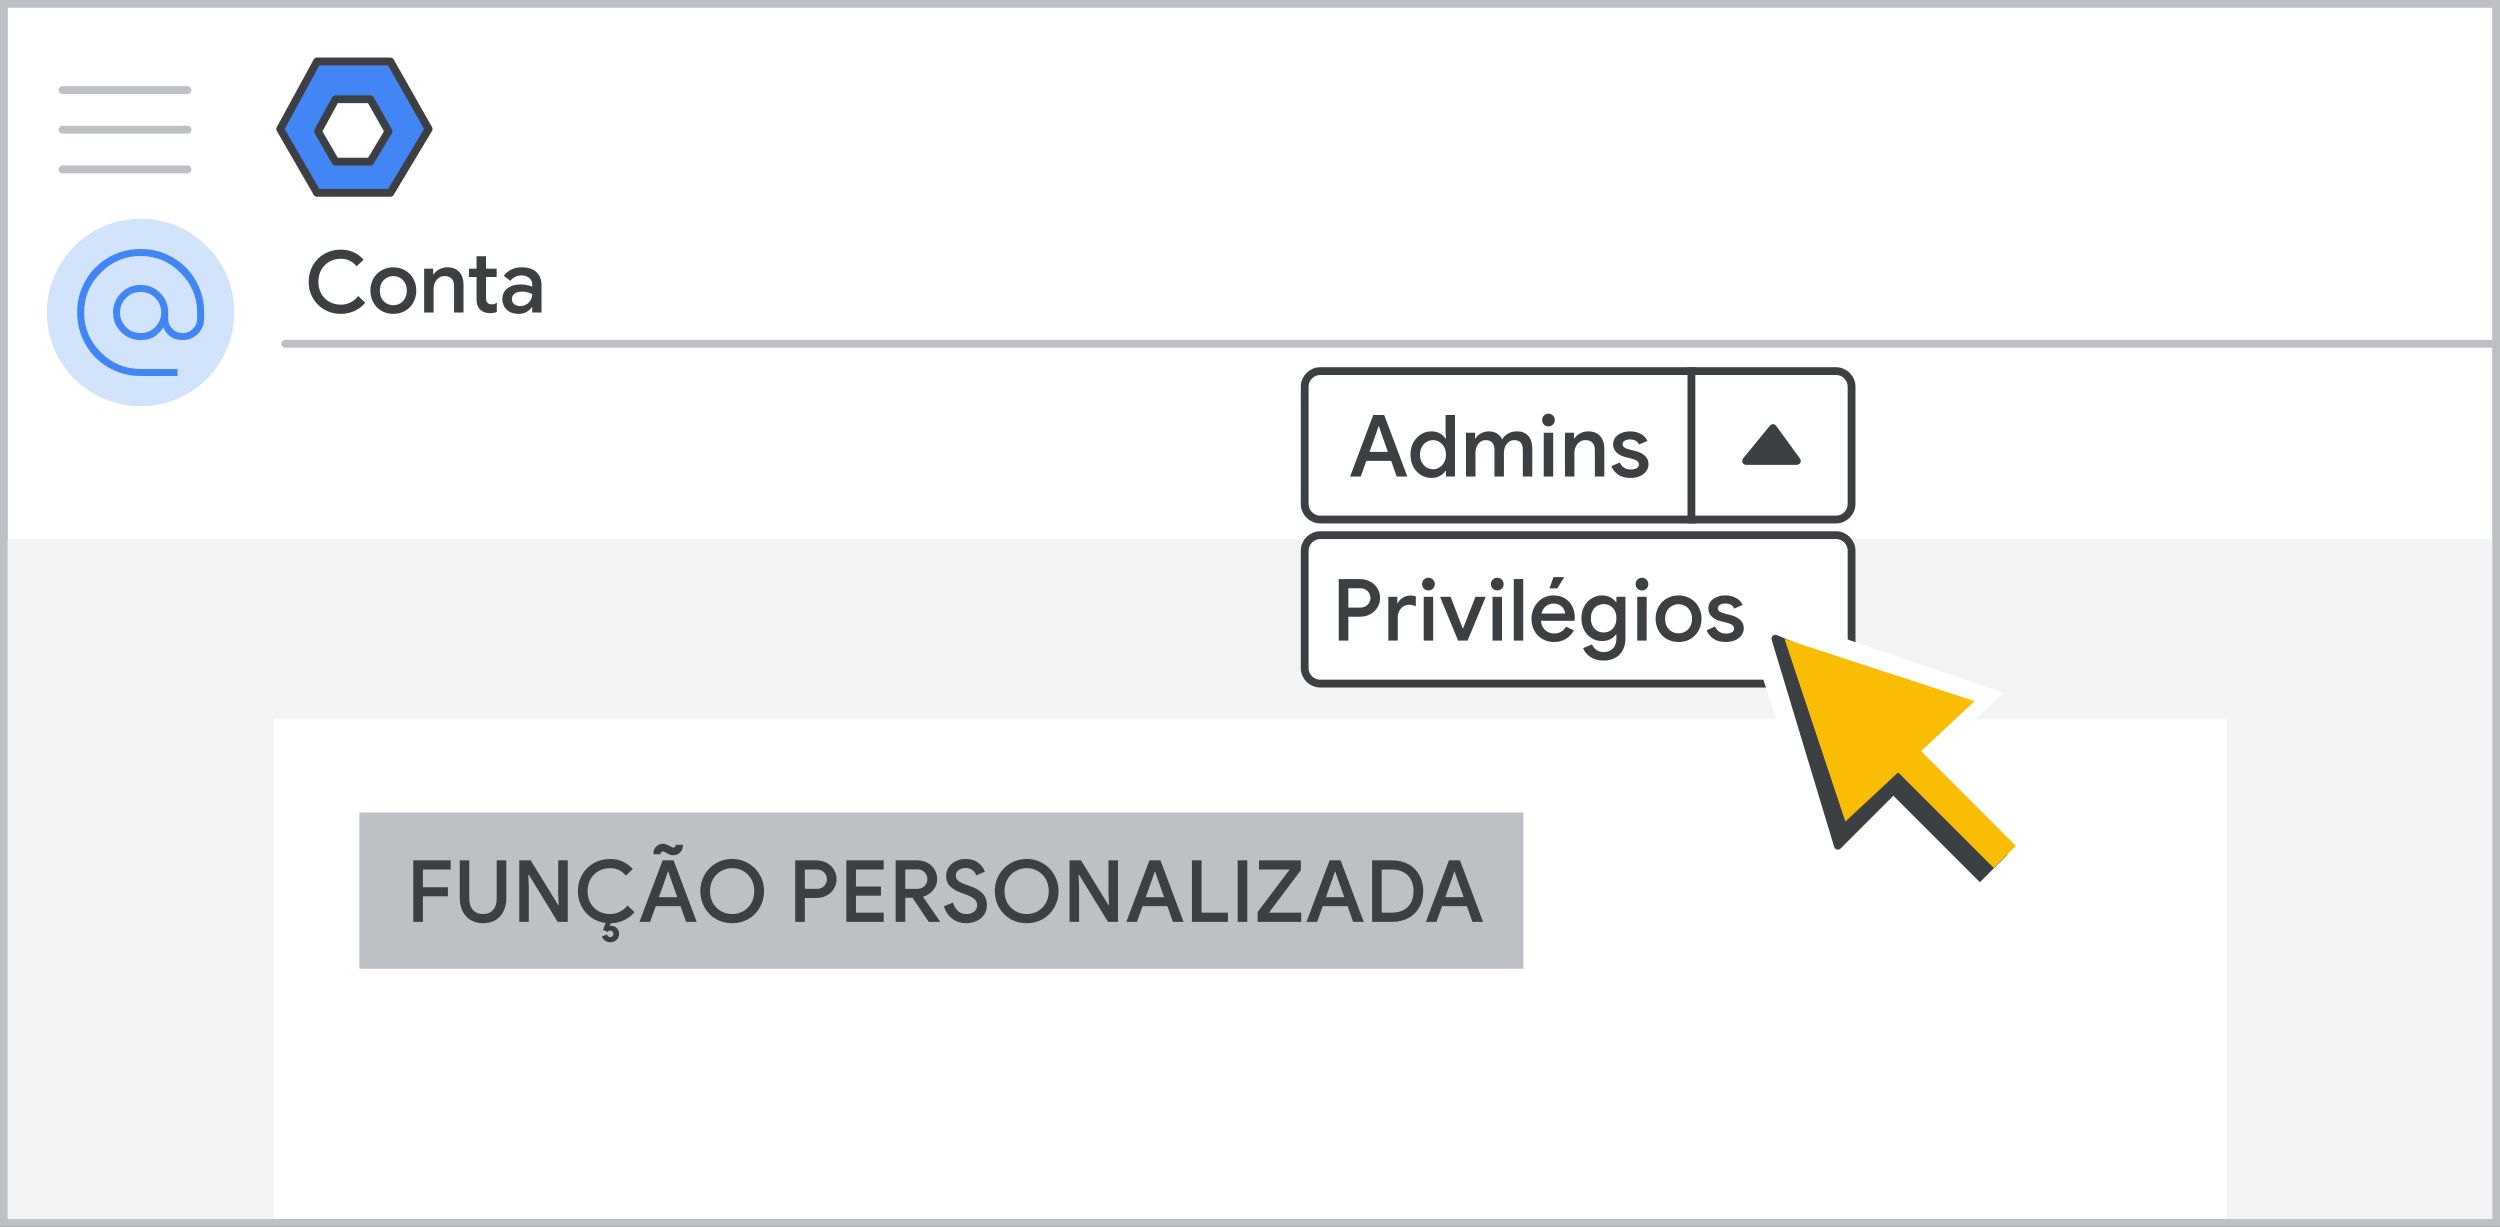 <svg width="320" height="157" viewBox="0 0 320 157" fill="none" xmlns="http://www.w3.org/2000/svg">
<rect x="0" y="0" width="320" height="157" fill="#333333" stroke="none"/>
<g id="admin-roles-view-privileges 1" clip-path="url(#clip0_18_8836)">
<g id="admin-roles-view-privileges">
<path id="border" d="M319.5 0.5H0.5V156.5H319.5V0.5Z" fill="white" stroke="#BDC1C6"/>
<path id="Oval" d="M18 52C24.627 52 30 46.627 30 40C30 33.373 24.627 28 18 28C11.373 28 6 33.373 6 40C6 46.627 11.373 52 18 52Z" fill="#D2E3FC"/>
<path id="border-copy-2" d="M319 69H1V156H319V69Z" fill="#F1F3F4"/>
<path id="border-copy" d="M285 92H35V156H285V92Z" fill="white"/>
<path id="Line" d="M36.5 44H319" stroke="#BDC1C6" stroke-linecap="round"/>
<g id="Logos/admin">
<g id="Group-3-Copy">
<path id="Path-19" fill-rule="evenodd" clip-rule="evenodd" d="M40.583 7.864H49.962L54.864 16.517L49.962 24.685H40.583L35.864 16.517L40.583 7.864Z" fill="#4285F4" stroke="#3C4043" stroke-linejoin="round"/>
<path id="Path-19_2" fill-rule="evenodd" clip-rule="evenodd" d="M42.945 12.705H47.399L49.726 16.813L47.399 20.692H42.945L40.704 16.813L42.945 12.705Z" fill="white" stroke="#3C4043" stroke-linejoin="round"/>
</g>
</g>
<g id="UI/menu-light-grey">
<path id="Line_2" d="M8 11.529H24" stroke="#BDC1C6" stroke-linecap="round" stroke-linejoin="round"/>
<path id="Line_3" d="M8 16.606H24" stroke="#BDC1C6" stroke-linecap="round" stroke-linejoin="round"/>
<path id="Line_4" d="M8 21.683H24" stroke="#BDC1C6" stroke-linecap="round" stroke-linejoin="round"/>
</g>
<g id="alternate_email_BASELINE_P900">
<path id="Shape" d="M18 48C16.881 48 15.831 47.793 14.851 47.379C13.87 46.965 13.023 46.403 12.31 45.69C11.598 44.977 11.034 44.13 10.621 43.149C10.207 42.169 10 41.119 10 40C10 38.866 10.207 37.812 10.621 36.839C11.034 35.866 11.598 35.023 12.31 34.31C13.023 33.597 13.87 33.035 14.851 32.621C15.831 32.207 16.881 32 18 32C19.134 32 20.188 32.207 21.161 32.621C22.134 33.035 22.977 33.597 23.69 34.31C24.402 35.023 24.965 35.866 25.379 36.839C25.793 37.812 26 38.866 26 40V40.782C26 41.517 25.747 42.138 25.241 42.644C24.736 43.149 24.115 43.402 23.379 43.402C22.751 43.402 22.234 43.245 21.828 42.931C21.422 42.617 21.126 42.192 20.942 41.655C20.621 42.161 20.245 42.578 19.816 42.908C19.387 43.237 18.782 43.402 18 43.402C17.05 43.402 16.245 43.073 15.586 42.414C14.927 41.755 14.598 40.95 14.598 40C14.598 39.05 14.927 38.245 15.586 37.586C16.245 36.927 17.05 36.598 18 36.598C18.95 36.598 19.755 36.927 20.414 37.586C21.073 38.245 21.402 39.05 21.402 40V40.782C21.402 41.333 21.594 41.801 21.977 42.184C22.36 42.567 22.828 42.759 23.379 42.759C23.931 42.759 24.398 42.567 24.782 42.184C25.165 41.801 25.356 41.333 25.356 40.782V40C25.356 37.992 24.632 36.264 23.183 34.816C21.735 33.368 20.008 32.644 18 32.644C15.992 32.644 14.264 33.368 12.816 34.816C11.368 36.264 10.644 37.992 10.644 40C10.644 42.008 11.368 43.736 12.816 45.183C14.264 46.632 15.992 47.356 18 47.356H22.598V48H18ZM18 42.759C18.766 42.759 19.418 42.49 19.954 41.954C20.49 41.418 20.759 40.766 20.759 40C20.759 39.234 20.49 38.582 19.954 38.046C19.418 37.51 18.766 37.241 18 37.241C17.234 37.241 16.582 37.51 16.046 38.046C15.51 38.582 15.241 39.234 15.241 40C15.241 40.766 15.51 41.418 16.046 41.954C16.582 42.49 17.234 42.759 18 42.759Z" fill="#4285F4" stroke="#4285F4" stroke-width="0.25"/>
</g>
<path id="Rectangle" d="M195 104H46V124H195V104Z" fill="#BDC1C6"/>
<path id="Rectangle_2" d="M235 47.5H169C167.895 47.5 167 48.395 167 49.5V64.5C167 65.605 167.895 66.5 169 66.5H235C236.105 66.5 237 65.605 237 64.5V49.5C237 48.395 236.105 47.5 235 47.5Z" fill="white" stroke="#3C4043"/>
<path id="Rectangle-Copy" d="M235 68.5H169C167.895 68.5 167 69.395 167 70.5V85.5C167 86.605 167.895 87.5 169 87.5H235C236.105 87.5 237 86.605 237 85.5V70.5C237 69.395 236.105 68.5 235 68.5Z" fill="white" stroke="#3C4043"/>
<path id="Line-38" d="M216.5 47.5V66.5" stroke="#3C4043" stroke-linecap="square"/>
<g id="Icons/arrow-expand-sm-filled-dark">
<path id="Path-4" fill-rule="evenodd" clip-rule="evenodd" d="M223.5 59H230L226.941 54.794L223.5 59Z" fill="#3C4043" stroke="#3C4043" stroke-linecap="round" stroke-linejoin="round"/>
</g>
<g id="UI/arrow">
<g id="Group">
<g id="Group-3">
<path id="Triangle" d="M223.221 77.652L250.408 89.816L241.45 90.248L245.535 100.592L234.268 111.859L223.221 77.652Z" fill="white" stroke="white" stroke-linejoin="round"/>
<path id="Triangle_2" d="M224.151 77.636L256.506 88.707L235.963 107.762L224.151 77.636Z" fill="white"/>
</g>
<g id="Group-2">
<path id="Rectangle_3" d="M240.239 102.831L247.716 95.189L261.505 108.127L253.02 116.612L240.239 102.831Z" fill="white"/>
</g>
</g>
<g id="Group-5-2">
<g id="Group_2">
<path id="Triangle_3" d="M227.25 81.75L248.25 90.75L241.25 91.25L244.25 99.25L235.25 108.25L227.25 81.75Z" fill="#3C4043" stroke="#3C4043" stroke-linejoin="round"/>
<g id="Group-2_2">
<path id="Rectangle_4" d="M241.53 101.03L244.613 97.814L256.96 109.389L253.424 112.924L241.53 101.03Z" fill="#3C4043"/>
<path id="Rectangle_5" d="M244.82 95.062L241.992 97.891L255.205 111.103L258.033 108.275L244.82 95.062Z" fill="#FBBC04"/>
</g>
<path id="Triangle_4" d="M228.417 81.784L252.75 89.75L236.209 105.158L228.417 81.784Z" fill="#FBBC04"/>
</g>
</g>
</g>
</g>
<path id="FUN&#195;&#135;&#195;&#131;O PERSONALIZADA" d="M52.9 110.124H57.685V111.301H54.132V113.567H57.333V114.733H54.132V118H52.9V110.124ZM61.828 118.176C61.242 118.176 60.721 118.044 60.266 117.78C59.819 117.516 59.471 117.142 59.221 116.658C58.972 116.174 58.847 115.613 58.847 114.975V110.124H60.068V115.041C60.068 115.62 60.219 116.093 60.519 116.46C60.827 116.819 61.264 116.999 61.828 116.999C62.393 116.999 62.826 116.819 63.126 116.46C63.427 116.101 63.577 115.628 63.577 115.041V110.124H64.809V114.975C64.809 115.606 64.688 116.163 64.446 116.647C64.204 117.131 63.86 117.509 63.412 117.78C62.965 118.044 62.437 118.176 61.828 118.176ZM66.467 110.124H67.93L71.45 115.855H71.516L71.45 114.337V110.124H72.671V118H71.384L67.688 111.972H67.622L67.688 113.49V118H66.467V110.124ZM81.215 116.757C80.849 117.19 80.405 117.531 79.884 117.78C79.371 118.029 78.803 118.161 78.179 118.176L78.025 118.528C78.113 118.513 78.183 118.506 78.234 118.506C78.513 118.506 78.751 118.601 78.949 118.792C79.147 118.99 79.246 119.243 79.246 119.551C79.246 119.844 79.136 120.094 78.916 120.299C78.704 120.504 78.432 120.607 78.102 120.607C77.86 120.607 77.644 120.537 77.453 120.398C77.263 120.266 77.127 120.094 77.046 119.881L77.684 119.606C77.714 119.701 77.765 119.782 77.838 119.848C77.912 119.914 78 119.947 78.102 119.947C78.227 119.947 78.326 119.907 78.399 119.826C78.48 119.753 78.52 119.661 78.52 119.551C78.52 119.434 78.48 119.331 78.399 119.243C78.326 119.162 78.227 119.122 78.102 119.122C77.978 119.122 77.868 119.177 77.772 119.287L77.189 119.023L77.519 118.143C76.845 118.055 76.236 117.824 75.693 117.45C75.158 117.076 74.736 116.596 74.428 116.009C74.12 115.415 73.966 114.766 73.966 114.062C73.966 113.299 74.146 112.603 74.505 111.972C74.865 111.341 75.36 110.846 75.99 110.487C76.621 110.128 77.318 109.948 78.08 109.948C78.674 109.948 79.213 110.058 79.697 110.278C80.189 110.498 80.621 110.817 80.995 111.235L80.115 112.082C79.844 111.759 79.543 111.521 79.213 111.367C78.883 111.206 78.506 111.125 78.08 111.125C77.552 111.125 77.068 111.246 76.628 111.488C76.196 111.73 75.851 112.075 75.594 112.522C75.338 112.962 75.209 113.475 75.209 114.062C75.209 114.649 75.338 115.166 75.594 115.613C75.851 116.053 76.196 116.394 76.628 116.636C77.068 116.878 77.552 116.999 78.08 116.999C78.96 116.999 79.708 116.632 80.324 115.899L81.215 116.757ZM84.813 110.124H86.221L89.18 118H87.816L87.112 115.987H83.933L83.218 118H81.854L84.813 110.124ZM86.694 114.843L85.858 112.5L85.55 111.587H85.484L85.176 112.5L84.34 114.843H86.694ZM86.166 109.475C86.019 109.475 85.873 109.446 85.726 109.387C85.587 109.328 85.436 109.251 85.275 109.156C85.246 109.141 85.183 109.108 85.088 109.057C85 109.013 84.927 108.991 84.868 108.991C84.67 108.991 84.56 109.108 84.538 109.343H83.625C83.625 108.91 83.75 108.58 83.999 108.353C84.248 108.118 84.538 108.001 84.868 108.001C85.015 108.001 85.154 108.03 85.286 108.089C85.418 108.14 85.587 108.217 85.792 108.32C85.821 108.335 85.876 108.364 85.957 108.408C86.045 108.459 86.115 108.485 86.166 108.485C86.379 108.485 86.489 108.368 86.496 108.133H87.42C87.42 108.566 87.292 108.899 87.035 109.134C86.786 109.361 86.496 109.475 86.166 109.475ZM93.72 118.176C92.958 118.176 92.265 117.996 91.641 117.637C91.018 117.27 90.527 116.772 90.167 116.141C89.815 115.51 89.639 114.817 89.639 114.062C89.639 113.307 89.815 112.617 90.167 111.994C90.527 111.363 91.018 110.865 91.641 110.498C92.265 110.131 92.958 109.948 93.72 109.948C94.483 109.948 95.172 110.131 95.788 110.498C96.412 110.865 96.903 111.363 97.262 111.994C97.622 112.617 97.801 113.307 97.801 114.062C97.801 114.817 97.622 115.51 97.262 116.141C96.91 116.772 96.423 117.27 95.799 117.637C95.176 117.996 94.483 118.176 93.72 118.176ZM93.72 116.999C94.241 116.999 94.718 116.874 95.15 116.625C95.583 116.376 95.924 116.031 96.173 115.591C96.423 115.144 96.547 114.634 96.547 114.062C96.547 113.49 96.423 112.984 96.173 112.544C95.924 112.097 95.583 111.748 95.15 111.499C94.718 111.25 94.241 111.125 93.72 111.125C93.2 111.125 92.723 111.25 92.29 111.499C91.858 111.748 91.513 112.097 91.256 112.544C91.007 112.984 90.882 113.49 90.882 114.062C90.882 114.634 91.007 115.144 91.256 115.591C91.513 116.031 91.858 116.376 92.29 116.625C92.723 116.874 93.2 116.999 93.72 116.999ZM101.787 110.124H104.515C104.977 110.124 105.403 110.227 105.791 110.432C106.187 110.637 106.499 110.923 106.726 111.29C106.961 111.657 107.078 112.071 107.078 112.533C107.078 112.995 106.961 113.409 106.726 113.776C106.499 114.143 106.187 114.429 105.791 114.634C105.403 114.839 104.977 114.942 104.515 114.942H103.019V118H101.787V110.124ZM104.537 113.776C104.809 113.776 105.043 113.717 105.241 113.6C105.439 113.475 105.59 113.318 105.692 113.127C105.795 112.936 105.846 112.738 105.846 112.533C105.846 112.328 105.795 112.13 105.692 111.939C105.59 111.748 105.439 111.594 105.241 111.477C105.043 111.36 104.809 111.301 104.537 111.301H103.019V113.776H104.537ZM108.329 110.124H113.114V111.301H109.561V113.479H112.762V114.645H109.561V116.823H113.114V118H108.329V110.124ZM114.646 110.124H117.418C117.887 110.124 118.316 110.227 118.705 110.432C119.093 110.637 119.398 110.923 119.618 111.29C119.845 111.657 119.959 112.071 119.959 112.533C119.959 113.061 119.786 113.53 119.442 113.941C119.104 114.352 118.679 114.627 118.166 114.766L118.155 114.821L120.311 117.934V118H118.881L116.802 114.92H115.878V118H114.646V110.124ZM117.385 113.776C117.751 113.776 118.063 113.659 118.32 113.424C118.576 113.189 118.705 112.889 118.705 112.522C118.705 112.317 118.653 112.119 118.551 111.928C118.448 111.737 118.301 111.583 118.111 111.466C117.92 111.341 117.693 111.279 117.429 111.279H115.878V113.776H117.385ZM123.658 118.176C123.005 118.176 122.419 117.985 121.898 117.604C121.377 117.223 121.018 116.687 120.82 115.998L121.986 115.525C122.103 115.958 122.309 116.313 122.602 116.592C122.903 116.863 123.262 116.999 123.68 116.999C124.069 116.999 124.399 116.9 124.67 116.702C124.941 116.497 125.077 116.218 125.077 115.866C125.077 115.543 124.956 115.279 124.714 115.074C124.479 114.861 124.065 114.649 123.471 114.436L122.976 114.26C122.448 114.077 122.004 113.813 121.645 113.468C121.286 113.123 121.106 112.669 121.106 112.104C121.106 111.715 121.212 111.356 121.425 111.026C121.638 110.696 121.931 110.436 122.305 110.245C122.686 110.047 123.115 109.948 123.592 109.948C124.281 109.948 124.831 110.117 125.242 110.454C125.653 110.784 125.928 111.158 126.067 111.576L124.956 112.049C124.875 111.8 124.721 111.58 124.494 111.389C124.267 111.198 123.973 111.103 123.614 111.103C123.255 111.103 122.95 111.195 122.701 111.378C122.459 111.561 122.338 111.796 122.338 112.082C122.338 112.353 122.448 112.577 122.668 112.753C122.888 112.929 123.233 113.098 123.702 113.259L124.197 113.424C124.872 113.659 125.392 113.967 125.759 114.348C126.133 114.722 126.32 115.224 126.32 115.855C126.32 116.368 126.188 116.801 125.924 117.153C125.66 117.498 125.323 117.754 124.912 117.923C124.509 118.092 124.091 118.176 123.658 118.176ZM131.415 118.176C130.652 118.176 129.959 117.996 129.336 117.637C128.712 117.27 128.221 116.772 127.862 116.141C127.51 115.51 127.334 114.817 127.334 114.062C127.334 113.307 127.51 112.617 127.862 111.994C128.221 111.363 128.712 110.865 129.336 110.498C129.959 110.131 130.652 109.948 131.415 109.948C132.177 109.948 132.867 110.131 133.483 110.498C134.106 110.865 134.597 111.363 134.957 111.994C135.316 112.617 135.496 113.307 135.496 114.062C135.496 114.817 135.316 115.51 134.957 116.141C134.605 116.772 134.117 117.27 133.494 117.637C132.87 117.996 132.177 118.176 131.415 118.176ZM131.415 116.999C131.935 116.999 132.412 116.874 132.845 116.625C133.277 116.376 133.618 116.031 133.868 115.591C134.117 115.144 134.242 114.634 134.242 114.062C134.242 113.49 134.117 112.984 133.868 112.544C133.618 112.097 133.277 111.748 132.845 111.499C132.412 111.25 131.935 111.125 131.415 111.125C130.894 111.125 130.417 111.25 129.985 111.499C129.552 111.748 129.207 112.097 128.951 112.544C128.701 112.984 128.577 113.49 128.577 114.062C128.577 114.634 128.701 115.144 128.951 115.591C129.207 116.031 129.552 116.376 129.985 116.625C130.417 116.874 130.894 116.999 131.415 116.999ZM136.903 110.124H138.366L141.886 115.855H141.952L141.886 114.337V110.124H143.107V118H141.82L138.124 111.972H138.058L138.124 113.49V118H136.903V110.124ZM147.128 110.124H148.536L151.495 118H150.131L149.427 115.987H146.248L145.533 118H144.169L147.128 110.124ZM149.009 114.843L148.173 112.5L147.865 111.587H147.799L147.491 112.5L146.655 114.843H149.009ZM152.566 110.124H153.798V116.823H157.175V118H152.566V110.124ZM158.42 110.124H159.652V118H158.42V110.124ZM160.976 116.735L165.079 111.301H161.152V110.124H166.509V111.389L162.428 116.823H166.553V118H160.976V116.735ZM170.192 110.124H171.6L174.559 118H173.195L172.491 115.987H169.312L168.597 118H167.233L170.192 110.124ZM172.073 114.843L171.237 112.5L170.929 111.587H170.863L170.555 112.5L169.719 114.843H172.073ZM175.629 110.124H178.148C178.962 110.124 179.673 110.289 180.282 110.619C180.891 110.949 181.356 111.415 181.679 112.016C182.009 112.61 182.174 113.292 182.174 114.062C182.174 114.832 182.009 115.518 181.679 116.119C181.356 116.713 180.891 117.175 180.282 117.505C179.673 117.835 178.962 118 178.148 118H175.629V110.124ZM178.126 116.823C179.006 116.823 179.692 116.581 180.183 116.097C180.682 115.606 180.931 114.927 180.931 114.062C180.931 113.204 180.682 112.529 180.183 112.038C179.692 111.547 179.006 111.301 178.126 111.301H176.861V116.823H178.126ZM185.467 110.124H186.875L189.834 118H188.47L187.766 115.987H184.587L183.872 118H182.508L185.467 110.124ZM187.348 114.843L186.512 112.5L186.204 111.587H186.138L185.83 112.5L184.994 114.843H187.348Z" fill="#3C4043"/>
<path id="Conta" d="M43.62 40.176C42.857 40.176 42.161 39.996 41.53 39.637C40.899 39.278 40.404 38.783 40.045 38.152C39.686 37.521 39.506 36.825 39.506 36.062C39.506 35.299 39.686 34.603 40.045 33.972C40.404 33.341 40.899 32.846 41.53 32.487C42.161 32.128 42.857 31.948 43.62 31.948C44.214 31.948 44.753 32.058 45.237 32.278C45.728 32.498 46.161 32.817 46.535 33.235L45.655 34.082C45.384 33.759 45.083 33.521 44.753 33.367C44.423 33.206 44.045 33.125 43.62 33.125C43.092 33.125 42.608 33.246 42.168 33.488C41.735 33.73 41.391 34.075 41.134 34.522C40.877 34.962 40.749 35.475 40.749 36.062C40.749 36.649 40.877 37.166 41.134 37.613C41.391 38.053 41.735 38.394 42.168 38.636C42.608 38.878 43.092 38.999 43.62 38.999C44.5 38.999 45.248 38.632 45.864 37.899L46.755 38.757C46.374 39.204 45.915 39.553 45.38 39.802C44.845 40.051 44.258 40.176 43.62 40.176ZM50.347 40.176C49.782 40.176 49.276 40.048 48.829 39.791C48.381 39.527 48.033 39.168 47.784 38.713C47.534 38.258 47.41 37.752 47.41 37.195C47.41 36.638 47.534 36.132 47.784 35.677C48.033 35.222 48.381 34.867 48.829 34.61C49.276 34.346 49.782 34.214 50.347 34.214C50.911 34.214 51.417 34.346 51.865 34.61C52.312 34.874 52.66 35.233 52.91 35.688C53.159 36.143 53.284 36.645 53.284 37.195C53.284 37.752 53.159 38.258 52.91 38.713C52.66 39.168 52.312 39.527 51.865 39.791C51.417 40.048 50.911 40.176 50.347 40.176ZM50.347 39.065C50.655 39.065 50.941 38.992 51.205 38.845C51.469 38.691 51.678 38.475 51.832 38.196C51.993 37.91 52.074 37.576 52.074 37.195C52.074 36.814 51.993 36.484 51.832 36.205C51.678 35.926 51.469 35.714 51.205 35.567C50.941 35.413 50.655 35.336 50.347 35.336C50.039 35.336 49.753 35.413 49.489 35.567C49.225 35.714 49.012 35.926 48.851 36.205C48.697 36.484 48.62 36.814 48.62 37.195C48.62 37.576 48.697 37.91 48.851 38.196C49.012 38.475 49.225 38.691 49.489 38.845C49.753 38.992 50.039 39.065 50.347 39.065ZM54.292 34.39H55.447V35.127H55.502C55.663 34.863 55.902 34.647 56.217 34.478C56.54 34.302 56.881 34.214 57.24 34.214C57.922 34.214 58.439 34.416 58.791 34.819C59.15 35.215 59.33 35.758 59.33 36.447V40H58.12V36.612C58.12 36.172 58.01 35.849 57.79 35.644C57.577 35.439 57.28 35.336 56.899 35.336C56.628 35.336 56.386 35.413 56.173 35.567C55.96 35.714 55.795 35.912 55.678 36.161C55.561 36.41 55.502 36.678 55.502 36.964V40H54.292V34.39ZM62.714 40.088C62.465 40.088 62.23 40.048 62.01 39.967C61.79 39.886 61.61 39.78 61.471 39.648C61.156 39.333 60.998 38.904 60.998 38.361V35.457H60.019V34.39H60.998V32.806H62.208V34.39H63.572V35.457H62.208V38.097C62.208 38.398 62.267 38.61 62.384 38.735C62.494 38.882 62.685 38.955 62.956 38.955C63.081 38.955 63.191 38.94 63.286 38.911C63.381 38.874 63.484 38.819 63.594 38.746V39.923C63.352 40.033 63.059 40.088 62.714 40.088ZM66.375 40.176C65.972 40.176 65.612 40.099 65.297 39.945C64.982 39.784 64.736 39.56 64.56 39.274C64.384 38.981 64.296 38.651 64.296 38.284C64.296 37.705 64.513 37.246 64.945 36.909C65.385 36.572 65.939 36.403 66.606 36.403C66.936 36.403 67.233 36.436 67.497 36.502C67.761 36.561 67.97 36.627 68.124 36.7V36.414C68.124 36.069 67.996 35.791 67.739 35.578C67.483 35.358 67.153 35.248 66.749 35.248C66.463 35.248 66.192 35.31 65.935 35.435C65.686 35.56 65.484 35.732 65.33 35.952L64.483 35.303C64.733 34.958 65.055 34.691 65.451 34.5C65.847 34.309 66.287 34.214 66.771 34.214C67.585 34.214 68.212 34.416 68.652 34.819C69.092 35.215 69.312 35.776 69.312 36.502V40H68.124V39.329H68.069C67.908 39.571 67.68 39.773 67.387 39.934C67.094 40.095 66.757 40.176 66.375 40.176ZM66.584 39.175C66.877 39.175 67.141 39.105 67.376 38.966C67.611 38.827 67.794 38.64 67.926 38.405C68.058 38.17 68.124 37.917 68.124 37.646C67.956 37.551 67.757 37.474 67.53 37.415C67.31 37.356 67.079 37.327 66.837 37.327C66.382 37.327 66.049 37.419 65.836 37.602C65.624 37.778 65.517 38.009 65.517 38.295C65.517 38.552 65.616 38.764 65.814 38.933C66.012 39.094 66.269 39.175 66.584 39.175Z" fill="#3C4043"/>
<path id="Admins" d="M175.772 53.124H177.18L180.139 61H178.775L178.071 58.987H174.892L174.177 61H172.813L175.772 53.124ZM177.653 57.843L176.817 55.5L176.509 54.587H176.443L176.135 55.5L175.299 57.843H177.653ZM183.248 61.176C182.742 61.176 182.284 61.048 181.873 60.791C181.462 60.534 181.136 60.182 180.894 59.735C180.659 59.28 180.542 58.767 180.542 58.195C180.542 57.623 180.659 57.113 180.894 56.666C181.136 56.211 181.462 55.856 181.873 55.599C182.284 55.342 182.742 55.214 183.248 55.214C183.644 55.214 184 55.302 184.315 55.478C184.63 55.654 184.869 55.87 185.03 56.127H185.085L185.03 55.335V53.124H186.24V61H185.085V60.274H185.03C184.869 60.523 184.63 60.736 184.315 60.912C184 61.088 183.644 61.176 183.248 61.176ZM183.424 60.065C183.717 60.065 183.989 59.988 184.238 59.834C184.495 59.68 184.7 59.46 184.854 59.174C185.008 58.888 185.085 58.562 185.085 58.195C185.085 57.828 185.008 57.506 184.854 57.227C184.7 56.941 184.495 56.721 184.238 56.567C183.989 56.413 183.717 56.336 183.424 56.336C183.131 56.336 182.856 56.413 182.599 56.567C182.342 56.721 182.137 56.941 181.983 57.227C181.829 57.506 181.752 57.828 181.752 58.195C181.752 58.562 181.829 58.888 181.983 59.174C182.137 59.46 182.342 59.68 182.599 59.834C182.856 59.988 183.131 60.065 183.424 60.065ZM187.65 55.39H188.805V56.127H188.86C189.028 55.856 189.267 55.636 189.575 55.467C189.883 55.298 190.213 55.214 190.565 55.214C190.968 55.214 191.32 55.309 191.621 55.5C191.921 55.683 192.138 55.929 192.27 56.237C192.46 55.929 192.713 55.683 193.029 55.5C193.351 55.309 193.729 55.214 194.162 55.214C194.807 55.214 195.295 55.412 195.625 55.808C195.962 56.197 196.131 56.728 196.131 57.403V61H194.921V57.612C194.921 56.761 194.558 56.336 193.832 56.336C193.443 56.336 193.124 56.494 192.875 56.809C192.625 57.124 192.501 57.513 192.501 57.975V61H191.291V57.612C191.291 56.761 190.917 56.336 190.169 56.336C189.787 56.336 189.472 56.494 189.223 56.809C188.981 57.124 188.86 57.513 188.86 57.975V61H187.65V55.39ZM198.204 54.576C197.977 54.576 197.782 54.499 197.621 54.345C197.467 54.184 197.39 53.989 197.39 53.762C197.39 53.535 197.467 53.344 197.621 53.19C197.782 53.029 197.977 52.948 198.204 52.948C198.431 52.948 198.622 53.029 198.776 53.19C198.937 53.344 199.018 53.535 199.018 53.762C199.018 53.989 198.937 54.184 198.776 54.345C198.622 54.499 198.431 54.576 198.204 54.576ZM197.599 55.39H198.809V61H197.599V55.39ZM200.315 55.39H201.47V56.127H201.525C201.686 55.863 201.925 55.647 202.24 55.478C202.563 55.302 202.904 55.214 203.263 55.214C203.945 55.214 204.462 55.416 204.814 55.819C205.173 56.215 205.353 56.758 205.353 57.447V61H204.143V57.612C204.143 57.172 204.033 56.849 203.813 56.644C203.6 56.439 203.303 56.336 202.922 56.336C202.651 56.336 202.409 56.413 202.196 56.567C201.983 56.714 201.818 56.912 201.701 57.161C201.584 57.41 201.525 57.678 201.525 57.964V61H200.315V55.39ZM208.709 61.176C208.064 61.176 207.536 61.037 207.125 60.758C206.715 60.472 206.425 60.109 206.256 59.669L207.334 59.196C207.466 59.489 207.65 59.713 207.884 59.867C208.126 60.021 208.401 60.098 208.709 60.098C209.01 60.098 209.263 60.047 209.468 59.944C209.674 59.834 209.776 59.673 209.776 59.46C209.776 59.255 209.688 59.093 209.512 58.976C209.336 58.859 209.065 58.756 208.698 58.668L208.027 58.503C207.58 58.393 207.21 58.199 206.916 57.92C206.623 57.641 206.476 57.289 206.476 56.864C206.476 56.534 206.572 56.244 206.762 55.995C206.96 55.746 207.224 55.555 207.554 55.423C207.884 55.284 208.244 55.214 208.632 55.214C209.153 55.214 209.611 55.32 210.007 55.533C210.403 55.738 210.689 56.039 210.865 56.435L209.809 56.897C209.597 56.464 209.208 56.248 208.643 56.248C208.372 56.248 208.145 56.303 207.961 56.413C207.778 56.523 207.686 56.666 207.686 56.842C207.686 57.011 207.756 57.15 207.895 57.26C208.035 57.363 208.24 57.451 208.511 57.524L209.336 57.733C209.886 57.872 210.301 58.085 210.579 58.371C210.865 58.65 211.008 58.994 211.008 59.405C211.008 59.757 210.906 60.069 210.7 60.34C210.502 60.604 210.227 60.809 209.875 60.956C209.523 61.103 209.135 61.176 208.709 61.176Z" fill="#3C4043"/>
<path id="Privil&#195;&#169;gios" d="M171.358 74.124H174.086C174.548 74.124 174.973 74.227 175.362 74.432C175.758 74.637 176.07 74.923 176.297 75.29C176.532 75.657 176.649 76.071 176.649 76.533C176.649 76.995 176.532 77.409 176.297 77.776C176.07 78.143 175.758 78.429 175.362 78.634C174.973 78.839 174.548 78.942 174.086 78.942H172.59V82H171.358V74.124ZM174.108 77.776C174.379 77.776 174.614 77.717 174.812 77.6C175.01 77.475 175.16 77.318 175.263 77.127C175.366 76.936 175.417 76.738 175.417 76.533C175.417 76.328 175.366 76.13 175.263 75.939C175.16 75.748 175.01 75.594 174.812 75.477C174.614 75.36 174.379 75.301 174.108 75.301H172.59V77.776H174.108ZM177.702 76.39H178.857V77.215H178.912C179.037 76.929 179.253 76.694 179.561 76.511C179.869 76.32 180.195 76.225 180.54 76.225C180.811 76.225 181.039 76.262 181.222 76.335V77.589C180.899 77.472 180.61 77.413 180.353 77.413C180.074 77.413 179.825 77.486 179.605 77.633C179.392 77.78 179.224 77.978 179.099 78.227C178.974 78.469 178.912 78.737 178.912 79.03V82H177.702V76.39ZM182.842 75.576C182.615 75.576 182.421 75.499 182.259 75.345C182.105 75.184 182.028 74.989 182.028 74.762C182.028 74.535 182.105 74.344 182.259 74.19C182.421 74.029 182.615 73.948 182.842 73.948C183.07 73.948 183.26 74.029 183.414 74.19C183.576 74.344 183.656 74.535 183.656 74.762C183.656 74.989 183.576 75.184 183.414 75.345C183.26 75.499 183.07 75.576 182.842 75.576ZM182.237 76.39H183.447V82H182.237V76.39ZM184.326 76.39H185.679L187.23 80.438H187.274L188.858 76.39H190.178L187.846 82H186.636L184.326 76.39ZM191.651 75.576C191.424 75.576 191.229 75.499 191.068 75.345C190.914 75.184 190.837 74.989 190.837 74.762C190.837 74.535 190.914 74.344 191.068 74.19C191.229 74.029 191.424 73.948 191.651 73.948C191.878 73.948 192.069 74.029 192.223 74.19C192.384 74.344 192.465 74.535 192.465 74.762C192.465 74.989 192.384 75.184 192.223 75.345C192.069 75.499 191.878 75.576 191.651 75.576ZM191.046 76.39H192.256V82H191.046V76.39ZM193.762 74.124H194.972V82H193.762V74.124ZM198.903 82.176C198.353 82.176 197.858 82.048 197.418 81.791C196.985 81.534 196.644 81.182 196.395 80.735C196.153 80.28 196.032 79.771 196.032 79.206C196.032 78.671 196.149 78.176 196.384 77.721C196.626 77.259 196.959 76.892 197.385 76.621C197.81 76.35 198.294 76.214 198.837 76.214C199.401 76.214 199.889 76.339 200.3 76.588C200.718 76.837 201.033 77.178 201.246 77.611C201.466 78.044 201.576 78.531 201.576 79.074C201.576 79.177 201.565 79.305 201.543 79.459H197.242C197.286 79.98 197.469 80.383 197.792 80.669C198.122 80.948 198.503 81.087 198.936 81.087C199.28 81.087 199.577 81.01 199.827 80.856C200.083 80.695 200.289 80.478 200.443 80.207L201.466 80.691C201.202 81.153 200.857 81.516 200.432 81.78C200.006 82.044 199.497 82.176 198.903 82.176ZM200.344 78.535C200.329 78.337 200.267 78.143 200.157 77.952C200.047 77.754 199.878 77.589 199.651 77.457C199.431 77.325 199.159 77.259 198.837 77.259C198.448 77.259 198.118 77.376 197.847 77.611C197.583 77.838 197.399 78.146 197.297 78.535H200.344ZM198.848 73.871H200.223L199.343 75.312H198.331L198.848 73.871ZM205.261 84.552C204.572 84.552 204 84.394 203.545 84.079C203.098 83.764 202.797 83.39 202.643 82.957L203.776 82.484C203.894 82.777 204.081 83.012 204.337 83.188C204.601 83.371 204.909 83.463 205.261 83.463C205.775 83.463 206.174 83.309 206.46 83.001C206.754 82.7 206.9 82.275 206.9 81.725V81.208H206.834C206.651 81.472 206.405 81.681 206.097 81.835C205.797 81.982 205.448 82.055 205.052 82.055C204.583 82.055 204.147 81.934 203.743 81.692C203.34 81.45 203.017 81.109 202.775 80.669C202.541 80.222 202.423 79.712 202.423 79.14C202.423 78.568 202.541 78.062 202.775 77.622C203.017 77.175 203.34 76.83 203.743 76.588C204.147 76.339 204.583 76.214 205.052 76.214C205.441 76.214 205.789 76.291 206.097 76.445C206.405 76.599 206.651 76.808 206.834 77.072H206.9V76.39H208.055V81.692C208.055 82.301 207.938 82.818 207.703 83.243C207.469 83.676 207.139 84.002 206.713 84.222C206.295 84.442 205.811 84.552 205.261 84.552ZM205.272 80.955C205.566 80.955 205.837 80.885 206.086 80.746C206.336 80.599 206.534 80.39 206.68 80.119C206.827 79.84 206.9 79.514 206.9 79.14C206.9 78.568 206.743 78.124 206.427 77.809C206.119 77.486 205.734 77.325 205.272 77.325C204.972 77.325 204.697 77.398 204.447 77.545C204.198 77.684 204 77.89 203.853 78.161C203.707 78.432 203.633 78.759 203.633 79.14C203.633 79.521 203.707 79.848 203.853 80.119C204 80.39 204.198 80.599 204.447 80.746C204.697 80.885 204.972 80.955 205.272 80.955ZM210.17 75.576C209.943 75.576 209.749 75.499 209.587 75.345C209.433 75.184 209.356 74.989 209.356 74.762C209.356 74.535 209.433 74.344 209.587 74.19C209.749 74.029 209.943 73.948 210.17 73.948C210.398 73.948 210.588 74.029 210.742 74.19C210.904 74.344 210.984 74.535 210.984 74.762C210.984 74.989 210.904 75.184 210.742 75.345C210.588 75.499 210.398 75.576 210.17 75.576ZM209.565 76.39H210.775V82H209.565V76.39ZM214.856 82.176C214.292 82.176 213.786 82.048 213.338 81.791C212.891 81.527 212.543 81.168 212.293 80.713C212.044 80.258 211.919 79.752 211.919 79.195C211.919 78.638 212.044 78.132 212.293 77.677C212.543 77.222 212.891 76.867 213.338 76.61C213.786 76.346 214.292 76.214 214.856 76.214C215.421 76.214 215.927 76.346 216.374 76.61C216.822 76.874 217.17 77.233 217.419 77.688C217.669 78.143 217.793 78.645 217.793 79.195C217.793 79.752 217.669 80.258 217.419 80.713C217.17 81.168 216.822 81.527 216.374 81.791C215.927 82.048 215.421 82.176 214.856 82.176ZM214.856 81.065C215.164 81.065 215.45 80.992 215.714 80.845C215.978 80.691 216.187 80.475 216.341 80.196C216.503 79.91 216.583 79.576 216.583 79.195C216.583 78.814 216.503 78.484 216.341 78.205C216.187 77.926 215.978 77.714 215.714 77.567C215.45 77.413 215.164 77.336 214.856 77.336C214.548 77.336 214.262 77.413 213.998 77.567C213.734 77.714 213.522 77.926 213.36 78.205C213.206 78.484 213.129 78.814 213.129 79.195C213.129 79.576 213.206 79.91 213.36 80.196C213.522 80.475 213.734 80.691 213.998 80.845C214.262 80.992 214.548 81.065 214.856 81.065ZM220.901 82.176C220.256 82.176 219.728 82.037 219.317 81.758C218.907 81.472 218.617 81.109 218.448 80.669L219.526 80.196C219.658 80.489 219.842 80.713 220.076 80.867C220.318 81.021 220.593 81.098 220.901 81.098C221.202 81.098 221.455 81.047 221.66 80.944C221.866 80.834 221.968 80.673 221.968 80.46C221.968 80.255 221.88 80.093 221.704 79.976C221.528 79.859 221.257 79.756 220.89 79.668L220.219 79.503C219.772 79.393 219.402 79.199 219.108 78.92C218.815 78.641 218.668 78.289 218.668 77.864C218.668 77.534 218.764 77.244 218.954 76.995C219.152 76.746 219.416 76.555 219.746 76.423C220.076 76.284 220.436 76.214 220.824 76.214C221.345 76.214 221.803 76.32 222.199 76.533C222.595 76.738 222.881 77.039 223.057 77.435L222.001 77.897C221.789 77.464 221.4 77.248 220.835 77.248C220.564 77.248 220.337 77.303 220.153 77.413C219.97 77.523 219.878 77.666 219.878 77.842C219.878 78.011 219.948 78.15 220.087 78.26C220.227 78.363 220.432 78.451 220.703 78.524L221.528 78.733C222.078 78.872 222.493 79.085 222.771 79.371C223.057 79.65 223.2 79.994 223.2 80.405C223.2 80.757 223.098 81.069 222.892 81.34C222.694 81.604 222.419 81.809 222.067 81.956C221.715 82.103 221.327 82.176 220.901 82.176Z" fill="#3C4043"/>
</g>
<defs>
<clipPath id="clip0_18_8836">
<rect width="320" height="157" fill="white"/>
</clipPath>
</defs>
</svg>
